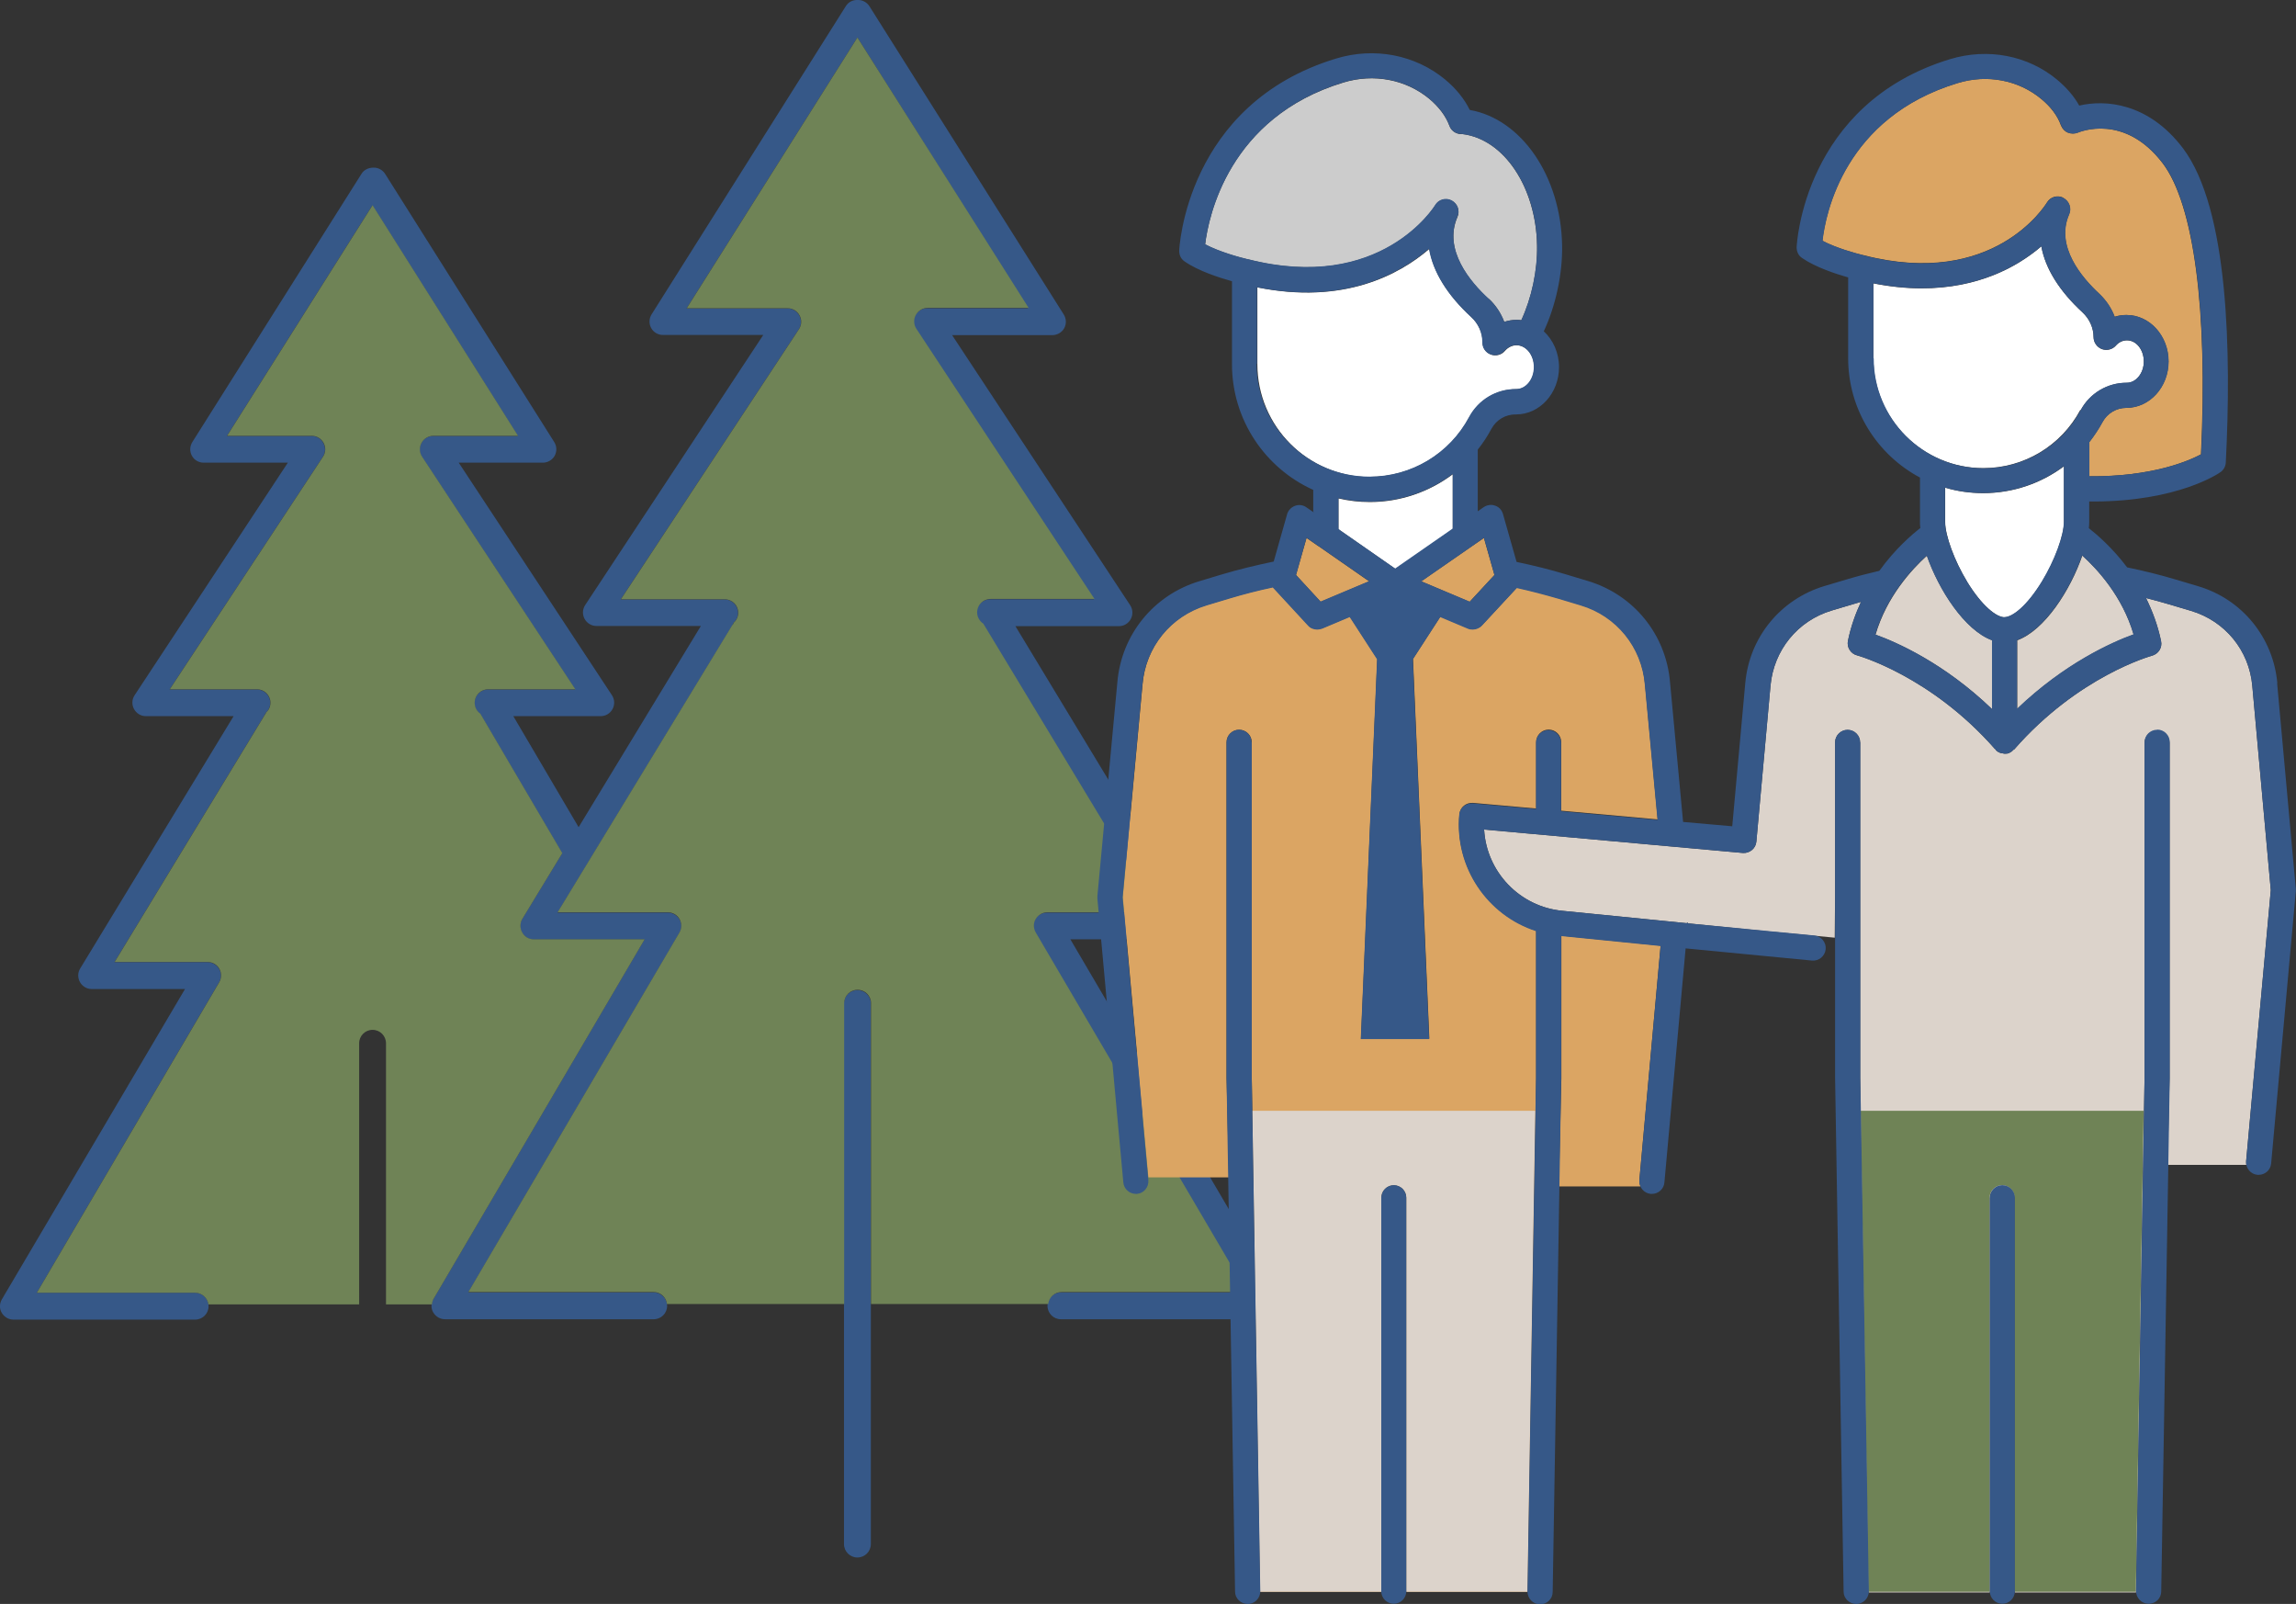 <?xml version="1.0" encoding="UTF-8"?> <svg xmlns="http://www.w3.org/2000/svg" viewBox="0 0 126.58 88.4"><rect x="0" y="0" width="126.58" height="88.4" fill="#333333" stroke="none"/><path d="m70.65 71.59-11.64-19.82h6.11c.27 0 .51-.14.64-.38.13-.23.13-.52-.01-.74l-9.77-16.14h5.71c.27 0 .52-.15.65-.39s.12-.53-.03-.76l-9.82-14.89h5.53c.27 0 .52-.15.65-.38.13-.24.12-.52-.02-.75l-10.72-17c-.15-.23-.4-.35-.65-.34-.26-.01-.51.11-.65.34l-10.71 16.99c-.14.23-.15.51-.02.75s.38.38.65.38h5.53l-9.82 14.89c-.15.23-.16.52-.03.76s.38.39.65.39h5.76l-6.74 11.09-3.6-6.12h4.82c.27 0 .52-.15.65-.39s.12-.53-.03-.76l-8.45-12.82h4.64c.27 0 .52-.15.65-.38.13-.24.12-.52-.02-.75l-9.33-14.79c-.15-.23-.4-.35-.65-.34-.25 0-.51.11-.65.34l-9.33 14.79c-.14.23-.15.51-.02.75s.38.38.65.38h4.64l-8.45 12.82c-.15.23-.16.52-.03.76s.38.39.65.39h4.84l-8.46 13.91c-.14.23-.14.51-.01.75.13.23.38.38.64.38h5.15l-10.1 17.11c-.13.23-.14.51 0 .74s.38.37.64.37h10.02c.41 0 .74-.33.74-.74s-.33-.74-.74-.74h-8.73l10.05-17.11c.13-.23.14-.51 0-.74s-.38-.37-.64-.37h-5.13l8.31-13.67s.03-.06.04-.08c.15-.13.24-.33.24-.54 0-.41-.33-.74-.74-.74h-4.81l8.45-12.82c.15-.23.16-.52.03-.76s-.38-.39-.65-.39h-4.67l8.02-12.71 8.02 12.71h-4.67c-.27 0-.52.15-.65.39s-.12.53.03.76l8.45 12.82h-4.81c-.41 0-.74.33-.74.74 0 .25.12.47.31.6l4.52 7.69-2.2 3.62c-.14.23-.14.51-.01.75.13.23.38.38.64.38h6.11l-11.64 19.82c-.13.23-.14.51 0 .74s.38.37.64.37h11.51c.41 0 .74-.33.74-.74s-.33-.74-.74-.74h-10.22l11.64-19.82c.13-.23.14-.51 0-.74s-.38-.37-.64-.37h-6.08l9.65-15.86s.04-.07.05-.11c.15-.14.25-.33.25-.55 0-.41-.33-.74-.74-.74h-5.73l9.82-14.89c.15-.23.16-.52.03-.76s-.38-.39-.65-.39h-5.57l9.42-14.93 9.41 14.92h-5.57c-.27 0-.52.15-.65.39s-.12.53.03.76l9.82 14.89h-5.73c-.41 0-.74.33-.74.74 0 .26.13.49.34.62l9.62 15.91h-6.09c-.26 0-.51.14-.64.37s-.13.51 0 .74l11.64 19.82h-10.22c-.41 0-.74.33-.74.74s.33.74.74.74h11.51c.26 0 .51-.14.64-.37s.13-.51 0-.74z" fill="#365888"></path><path d="m47.27 54.57c-.41 0-.74.33-.74.74v29.79c0 .41.33.74.74.74s.74-.33.74-.74v-29.79c0-.41-.33-.74-.74-.74z" fill="#365888"></path><path d="m19.8 57.5c0-.41.33-.74.74-.74s.74.33.74.74v14.39h2.53c.01-.1.04-.21.09-.3l11.64-19.82h-6.11c-.27 0-.51-.14-.64-.38-.13-.23-.13-.52.01-.75l2.2-3.62-4.52-7.69c-.19-.13-.31-.35-.31-.6 0-.41.33-.74.74-.74h4.81l-8.45-12.82c-.15-.23-.16-.52-.03-.76s.38-.39.65-.39h4.67l-8.02-12.71-8.02 12.71h4.67c.27 0 .52.15.65.39s.12.53-.03.76l-8.45 12.82h4.81c.41 0 .74.33.74.74 0 .22-.09.41-.24.54-.01.03-.02.06-.04.08l-8.31 13.67h5.13c.26 0 .51.14.64.37s.13.51 0 .74l-10.06 17.12h8.73c.37 0 .68.28.73.64h8.31z" fill="#6f8356"></path><path d="m40.39 34.42-9.65 15.86h6.08c.26 0 .51.14.64.37s.13.51 0 .74l-11.64 19.82h10.22c.38 0 .69.29.73.66h9.77v-16.58c0-.41.33-.74.74-.74s.74.33.74.74v16.58h9.77c.04-.37.35-.66.73-.66h10.22l-11.64-19.82c-.13-.23-.14-.51 0-.74s.38-.37.64-.37h6.09l-9.62-15.91c-.2-.13-.34-.36-.34-.62 0-.41.33-.74.74-.74h5.73l-9.82-14.89c-.15-.23-.16-.52-.03-.76s.38-.39.65-.39h5.57l-9.44-14.9-9.41 14.92h5.57c.27 0 .52.15.65.39s.12.53-.03.76l-9.82 14.89h5.73c.41 0 .74.33.74.74 0 .22-.1.42-.25.55-.01.04-.03.07-.05.11z" fill="#6f8356"></path><path d="m71.45 31.69.58-2.04.65.45h.01l2.79 1.94-2.67 1.13z" fill="#dba563"></path><path d="m82.39 31.69-1.37 1.48-2.67-1.13 2.8-1.94.66-.45z" fill="#dba563"></path><path d="m113.76 10.9c-.33-.17-.73-.05-.91.26-.12.19-2.96 4.74-10.09 2.91h-.02c-.42-.1-1.52-.4-2.27-.8.17-1.51 1.22-6.8 7.45-8.69 1.63-.5 3.36-.17 4.62.88.52.43.89.92 1.08 1.45.07.18.21.33.38.4.18.07.38.07.55 0 .1-.04 2.57-1.08 4.68 1.69 1.72 2.27 2.49 8.11 2.11 16.04-.69.37-2.71 1.24-6.16 1.21v-1.88c.27-.35.52-.72.73-1.11.26-.48.76-.78 1.31-.78 1.29 0 2.33-1.15 2.33-2.56s-1.04-2.56-2.32-2.56c-.22 0-.44.03-.65.1-.18-.48-.47-.91-.85-1.27-.95-.88-2.44-2.61-1.66-4.38.15-.34 0-.73-.32-.9z" fill="#dba563"></path><path d="m106.23 30.62c.66 1.89 2.08 4.11 3.6 4.67v3.8c-2.63-2.53-5.24-3.68-6.43-4.11.61-2.09 1.99-3.59 2.83-4.35z" fill="#dcd3cb"></path><path d="m86.07 51.57 5.48.55-1.17 12.91c-.01.13.01.25.07.36h-4.51l.14-5.97v-7.85z" fill="#dba563"></path><path d="m114.69 22.59c-1.06 1.98-3.11 3.21-5.35 3.21-3.34 0-6.06-2.72-6.06-6.06v-4.12c3.78.75 6.42-.18 8.01-1.14.48-.29.9-.6 1.25-.9.22 1.22.99 2.46 2.27 3.64.38.35.61.85.61 1.36 0 .29.18.55.45.66.27.1.58.03.77-.18.17-.2.39-.3.62-.3.52 0 .93.52.93 1.17s-.44 1.18-.95 1.17c-1.06 0-2.03.58-2.53 1.51z" fill="#fff"></path><path d="m68.31 40.22c-.38 0-.69.31-.69.69v18.49l.13 5.49h-4.44l-.25-2.7-1.16-12.75 1.09-11.72c.17-2.07 1.56-3.78 3.54-4.38l1.23-.37c.8-.24 1.61-.45 2.42-.62l1.94 2.1c.13.15.32.22.51.22.09 0 .18-.02.27-.05l1.52-.64 1.51 2.33-.9 20.93h3.77l-.9-20.93 1.51-2.33 1.52.64c.09.04.18.05.27.05.19 0 .38-.08.51-.22l1.92-2.07c.77.17 1.53.37 2.29.59l1.23.37c1.98.59 3.37 2.31 3.54 4.37l.7 7.45-5.32-.48v-3.78c0-.38-.31-.69-.69-.69s-.69.31-.69.69v3.66l-3.48-.31c-.37-.03-.71.23-.75.61-.27 2.93 1.56 5.57 4.23 6.43v8.11l-.47 28.28s0 .03 0 .05h-6.68s0-.02 0-.03v-21.69c0-.38-.31-.69-.69-.69s-.69.31-.69.69v21.69s0 .02 0 .03h-6.68s0-.03 0-.05l-.47-28.3v-18.47c0-.38-.31-.69-.69-.69z" fill="#dba563"></path><path d="m111.21 39.09v-3.8c1.52-.55 2.94-2.78 3.59-4.67.84.76 2.22 2.26 2.83 4.35-1.19.43-3.8 1.59-6.43 4.11z" fill="#dcd3cb"></path><path d="m102.55 59.39v-18.47c0-.38-.31-.69-.69-.69s-.69.31-.69.69v8.33l-.02 2.43s-3.52-.34-3.81-.36l-4.28-.43v-.04s-.05.02-.08.03l-6.83-.68c-2.38-.22-4.2-2.16-4.33-4.48l14.26 1.29c.38.03.72-.25.75-.63l.78-8.6c.18-1.95 1.5-3.57 3.37-4.13l1.21-.36c.14-.04.28-.08.41-.12-.3.64-.56 1.36-.72 2.14-.08.36.15.72.5.81.04.01 4.07 1.13 7.61 5.17h.02s.02.04.03.05v.02s.03.01.04.02c.01 0 .02.02.03.03l.03.02s.04.02.06.03c.01 0 .02.01.03.02h.02s.05.03.08.03h.05s.09.03.13.03.09 0 .13-.01h.01s.02 0 .02 0h.01s.05-.02.08-.03h.02s.02-.02.03-.03l.06-.03.03-.02s.02-.02.03-.03c0 0 .02-.01.03-.02v-.02s.04-.02.05-.03h.02c3.54-4.06 7.57-5.17 7.61-5.18.36-.1.58-.45.5-.81-.18-.87-.48-1.66-.83-2.37.43.11.85.22 1.28.35l1.21.36c1.87.56 3.2 2.18 3.37 4.13l1.02 11.26-1.36 14.94c0 .07 0 .14.01.2h-4.34l.11-4.74v-18.51c0-.38-.31-.69-.69-.69s-.69.31-.69.69v18.49l-.47 28.28s0 .03 0 .05h-6.68s0-.02 0-.03v-21.69c0-.38-.31-.69-.69-.69s-.69.31-.69.69v21.69s0 .02 0 .03h-6.68s0-.03 0-.05l-.47-28.3z" fill="#dcd3cb"></path><path d="m108.45 32.06c-.7-1.15-1.21-2.54-1.21-3.29v-1.89c.67.2 1.37.3 2.1.3 1.64 0 3.19-.54 4.45-1.48v3.06c0 .76-.51 2.14-1.21 3.29-.83 1.36-1.63 1.97-2.07 1.97s-1.24-.61-2.07-1.97z" fill="#fff"></path><path d="m118.18 61.22-.43 26.46s0 .03 0 .05h-6.68s0-.02 0-.03v-21.69c0-.38-.31-.69-.69-.69s-.69.31-.69.69v21.69s0 .02 0 .03h-6.68s0-.03 0-.05l-.43-26.46h15.59z" fill="#6f8356"></path><path d="m84.64 61.22-.43 26.46s0 .03 0 .05h-6.68s0-.02 0-.03v-21.69c0-.38-.31-.69-.69-.69s-.69.31-.69.69v21.69s0 .02 0 .03h-6.68s0-.03 0-.05l-.43-26.46h15.59z" fill="#dcd3cb"></path><path d="m80.09 29.16v-3.02c-1.29.97-2.89 1.53-4.57 1.53-.6 0-1.18-.07-1.73-.2v1.7l3.15 2.19 3.15-2.19z" fill="#fff"></path><path d="m82.05 16.44c.4.36.69.81.88 1.3.22-.07.44-.11.67-.11.09 0 .18 0 .27.02.57-1.22.9-2.75.87-4.12-.06-3.22-1.83-5.86-4.11-6.14-.03 0-.05 0-.08 0h-.05c-.27-.03-.5-.2-.59-.45-.2-.54-.58-1.04-1.11-1.49-1.29-1.07-3.07-1.41-4.74-.9-6.33 1.92-7.44 7.4-7.62 8.92.77.41 1.9.72 2.33.82h.02c7.35 1.89 10.3-2.92 10.33-2.97.19-.32.59-.43.91-.26.33.17.47.56.32.9-.8 1.82.72 3.6 1.7 4.5z" fill="#ccc"></path><path d="m75.52 26.28c2.3 0 4.4-1.26 5.49-3.29.51-.95 1.5-1.54 2.58-1.54h.02c.53 0 .97-.54.97-1.21s-.44-1.21-.97-1.21c-.24 0-.47.11-.65.32-.19.22-.5.29-.77.19s-.45-.36-.45-.65v-.03c0-.51-.23-1.02-.62-1.38-1.33-1.22-2.11-2.5-2.32-3.76-1.65 1.42-4.72 3.08-9.48 2.12v4.23c0 3.43 2.79 6.22 6.22 6.22z" fill="#fff"></path><g fill="#365888"><path d="m118.92 40.22c-.38 0-.69.31-.69.69v18.49l-.47 28.28c0 .38.29.7.68.71h.02c.38 0 .69-.3.69-.68l.47-28.3v-18.51c0-.38-.31-.69-.69-.69z"></path><path d="m102.55 40.91c0-.38-.31-.69-.69-.69s-.69.31-.69.69v18.49l.47 28.32c0 .38.32.68.69.68h.02c.38 0 .69-.33.68-.71l-.47-28.3v-18.47z"></path><path d="m110.39 65.32c-.38 0-.69.31-.69.69v21.69c0 .38.31.69.69.69s.69-.31.69-.69v-21.69c0-.38-.31-.69-.69-.69z"></path><path d="m125.55 37.64c-.23-2.51-1.94-4.61-4.36-5.33l-1.21-.36c-.89-.27-1.8-.49-2.71-.68-.82-1.09-1.68-1.82-2.11-2.16.01-.12.02-.23.02-.33v-1.14h.21c4.69 0 6.93-1.55 7.03-1.62.17-.12.28-.32.29-.53.31-6.06.16-13.99-2.37-17.33-1.9-2.5-4.28-2.68-5.71-2.34-.29-.52-.7-.99-1.21-1.42-1.62-1.35-3.83-1.77-5.91-1.14-8.1 2.46-8.46 10.29-8.46 10.37 0 .24.1.46.3.59.74.51 1.87.88 2.54 1.07v4.45c0 2.85 1.61 5.33 3.96 6.58v2.45c0 .1 0 .22.02.33-.46.36-1.39 1.15-2.26 2.36-.61.14-1.22.3-1.82.48l-1.21.36c-2.42.73-4.13 2.82-4.36 5.33l-.72 7.91-2.71-.24-.72-7.7c-.22-2.63-2-4.82-4.53-5.58l-1.23-.37c-.89-.27-1.79-.49-2.7-.68l-.75-2.64c-.06-.22-.22-.39-.43-.46-.21-.08-.45-.04-.63.08l-.33.23v-3.4c.28-.35.53-.73.75-1.14.27-.5.78-.81 1.37-.8 1.3 0 2.36-1.17 2.36-2.6 0-.8-.33-1.51-.84-1.98.66-1.41 1.04-3.17 1.01-4.74-.07-3.81-2.24-6.96-5.09-7.46-.3-.61-.76-1.18-1.35-1.67-1.65-1.37-3.91-1.81-6.03-1.16-8.27 2.51-8.64 10.51-8.64 10.59 0 .24.1.46.3.59.76.53 1.93.9 2.61 1.09v4.57c0 3.08 1.84 5.74 4.48 6.93v1.19s.02.03.03.05l-.41-.28c-.18-.13-.42-.16-.63-.08s-.37.25-.43.46l-.74 2.61c-.96.2-1.92.43-2.86.71l-1.23.37c-2.53.76-4.31 2.95-4.53 5.58l-1.1 11.78s0 .09 0 .13l1.17 12.82.26 2.83c.03.36.34.63.69.63h.06c.38-.03.66-.37.63-.75l-.26-2.83-1.16-12.75 1.09-11.72c.17-2.07 1.56-3.78 3.54-4.38l1.23-.37c.8-.24 1.61-.45 2.42-.62l1.94 2.1c.13.15.32.22.51.22.09 0 .18-.02.27-.05l1.52-.64 1.51 2.33-.9 20.93h3.77l-.9-20.93 1.51-2.33 1.52.64c.09.04.18.05.27.05.19 0 .38-.08.51-.22l1.92-2.07c.77.17 1.53.37 2.29.59l1.23.37c1.98.59 3.37 2.31 3.54 4.37l.7 7.45-5.32-.48v-3.78c0-.38-.31-.69-.69-.69s-.69.31-.69.69v3.66l-3.48-.31c-.37-.03-.71.23-.75.61-.27 2.93 1.56 5.57 4.23 6.43v8.11l-.47 28.28c0 .38.29.7.68.71h.02c.38 0 .69-.3.69-.68l.47-28.3v-7.85l5.48.55-1.17 12.91c-.03.38.25.72.63.75h.06c.36 0 .66-.27.69-.63l1.17-12.9 6.96.67c.38.04.72-.24.76-.62s-.24-.72-.62-.76l-6.97-.67v-.04s-.05.02-.08.03l-6.83-.68c-2.38-.22-4.2-2.16-4.33-4.48l14.26 1.29c.38.03.72-.25.75-.63l.78-8.6c.18-1.95 1.5-3.57 3.37-4.13l1.21-.36c.14-.04.28-.08.41-.12-.3.64-.56 1.36-.72 2.14-.08.36.15.72.5.81.04.01 4.07 1.13 7.61 5.17h.02s.02.04.03.05v.02s.03.01.04.02c.01 0 .02.02.03.03l.03.02s.04.02.06.03c.01 0 .02.01.03.02h.02s.05.03.08.03h.05s.09.03.13.03.09 0 .13-.01h.01s.02 0 .02 0h.01s.05-.02.08-.03h.02s.02-.02.03-.03l.06-.03.03-.02s.02-.02.03-.03c0 0 .02-.01.03-.02v-.02s.04-.02.05-.03h.02c3.54-4.06 7.57-5.17 7.61-5.18.36-.1.58-.45.5-.81-.18-.87-.48-1.66-.83-2.37.43.11.85.22 1.28.35l1.21.36c1.87.56 3.2 2.18 3.37 4.13l1.02 11.26-1.36 14.94c-.03.38.25.72.63.75h.06c.36 0 .66-.27.69-.63l1.36-15s0-.08 0-.13l-1.03-11.33zm-56.78-23.36c-.43-.1-1.56-.41-2.33-.82.19-1.52 1.3-6.99 7.62-8.92 1.68-.51 3.45-.17 4.74.9.54.45.91.95 1.11 1.49.09.25.32.43.59.45h.05s.05 0 .08.01c2.29.28 4.06 2.92 4.11 6.14.02 1.37-.3 2.89-.87 4.12-.09-.01-.18-.02-.27-.02-.23 0-.46.04-.67.11-.18-.49-.48-.94-.88-1.3-.98-.9-2.5-2.68-1.7-4.5.15-.34 0-.73-.32-.9-.33-.17-.73-.05-.91.26-.03.05-2.99 4.86-10.33 2.98zm.53 5.78v-4.23c4.77.96 7.83-.7 9.48-2.12.21 1.26 1 2.54 2.32 3.76.4.36.62.87.62 1.38v.03c0 .29.18.55.45.65s.58.03.77-.19c.18-.2.41-.32.65-.32.54 0 .97.54.97 1.21s-.44 1.21-.97 1.21h-.02c-1.09 0-2.07.59-2.58 1.54-1.08 2.03-3.19 3.29-5.49 3.29-3.43 0-6.22-2.79-6.22-6.22zm3.51 13.1-1.36-1.47.58-2.05.65.45 2.8 1.94-2.67 1.12zm4.11-1.82-3.09-2.15h.02l-.06-.04v-1.7c.56.13 1.14.2 1.73.2 1.68 0 3.27-.55 4.57-1.53v3.01l-3.17 2.2zm4.11 1.82-2.67-1.12 2.8-1.94.65-.46.58 2.05zm21.72-19.09c-.42-.1-1.52-.4-2.27-.8.17-1.51 1.22-6.8 7.45-8.69 1.63-.5 3.36-.17 4.62.88.52.43.89.92 1.08 1.45.07.18.21.33.38.4.18.07.38.07.55 0 .1-.04 2.57-1.08 4.68 1.69 1.72 2.27 2.49 8.11 2.11 16.04-.69.37-2.71 1.24-6.16 1.21v-1.88c.27-.35.52-.72.73-1.11.26-.48.76-.78 1.31-.78 1.29 0 2.33-1.15 2.33-2.56s-1.04-2.56-2.32-2.56c-.22 0-.44.03-.65.1-.18-.48-.47-.91-.85-1.27-.95-.88-2.44-2.61-1.66-4.38.15-.34 0-.73-.32-.9-.33-.17-.73-.05-.91.26-.12.19-2.96 4.74-10.09 2.91zm.53 5.66v-4.12c3.78.75 6.42-.18 8.01-1.14.48-.29.9-.6 1.25-.9.22 1.22.99 2.46 2.27 3.64.38.35.61.85.61 1.36 0 .29.18.55.45.66.27.1.58.03.77-.18.17-.2.39-.3.62-.3.52 0 .93.52.93 1.17s-.44 1.18-.95 1.17c-1.06 0-2.03.58-2.53 1.51-1.06 1.98-3.11 3.21-5.35 3.21-3.34 0-6.06-2.72-6.06-6.06zm6.54 19.35c-2.63-2.53-5.24-3.68-6.43-4.11.61-2.09 1.99-3.59 2.83-4.35.66 1.89 2.08 4.11 3.6 4.67v3.8zm.69-5.06c-.44 0-1.24-.61-2.07-1.97-.7-1.15-1.21-2.54-1.21-3.29v-1.89c.67.2 1.37.3 2.1.3 1.64 0 3.19-.54 4.45-1.48v3.06c0 .76-.51 2.14-1.21 3.29-.83 1.36-1.63 1.97-2.07 1.97zm.69 5.06v-3.8c1.52-.55 2.94-2.78 3.59-4.67.84.76 2.22 2.26 2.83 4.35-1.19.43-3.8 1.59-6.43 4.11z"></path><path d="m69 40.91c0-.38-.31-.69-.69-.69s-.69.31-.69.69v18.49l.47 28.32c0 .38.32.68.69.68h.02c.38 0 .69-.33.68-.71l-.47-28.3v-18.47z"></path><path d="m76.84 65.32c-.38 0-.69.31-.69.69v21.69c0 .38.31.69.69.69s.69-.31.69-.69v-21.69c0-.38-.31-.69-.69-.69z"></path></g></svg> 